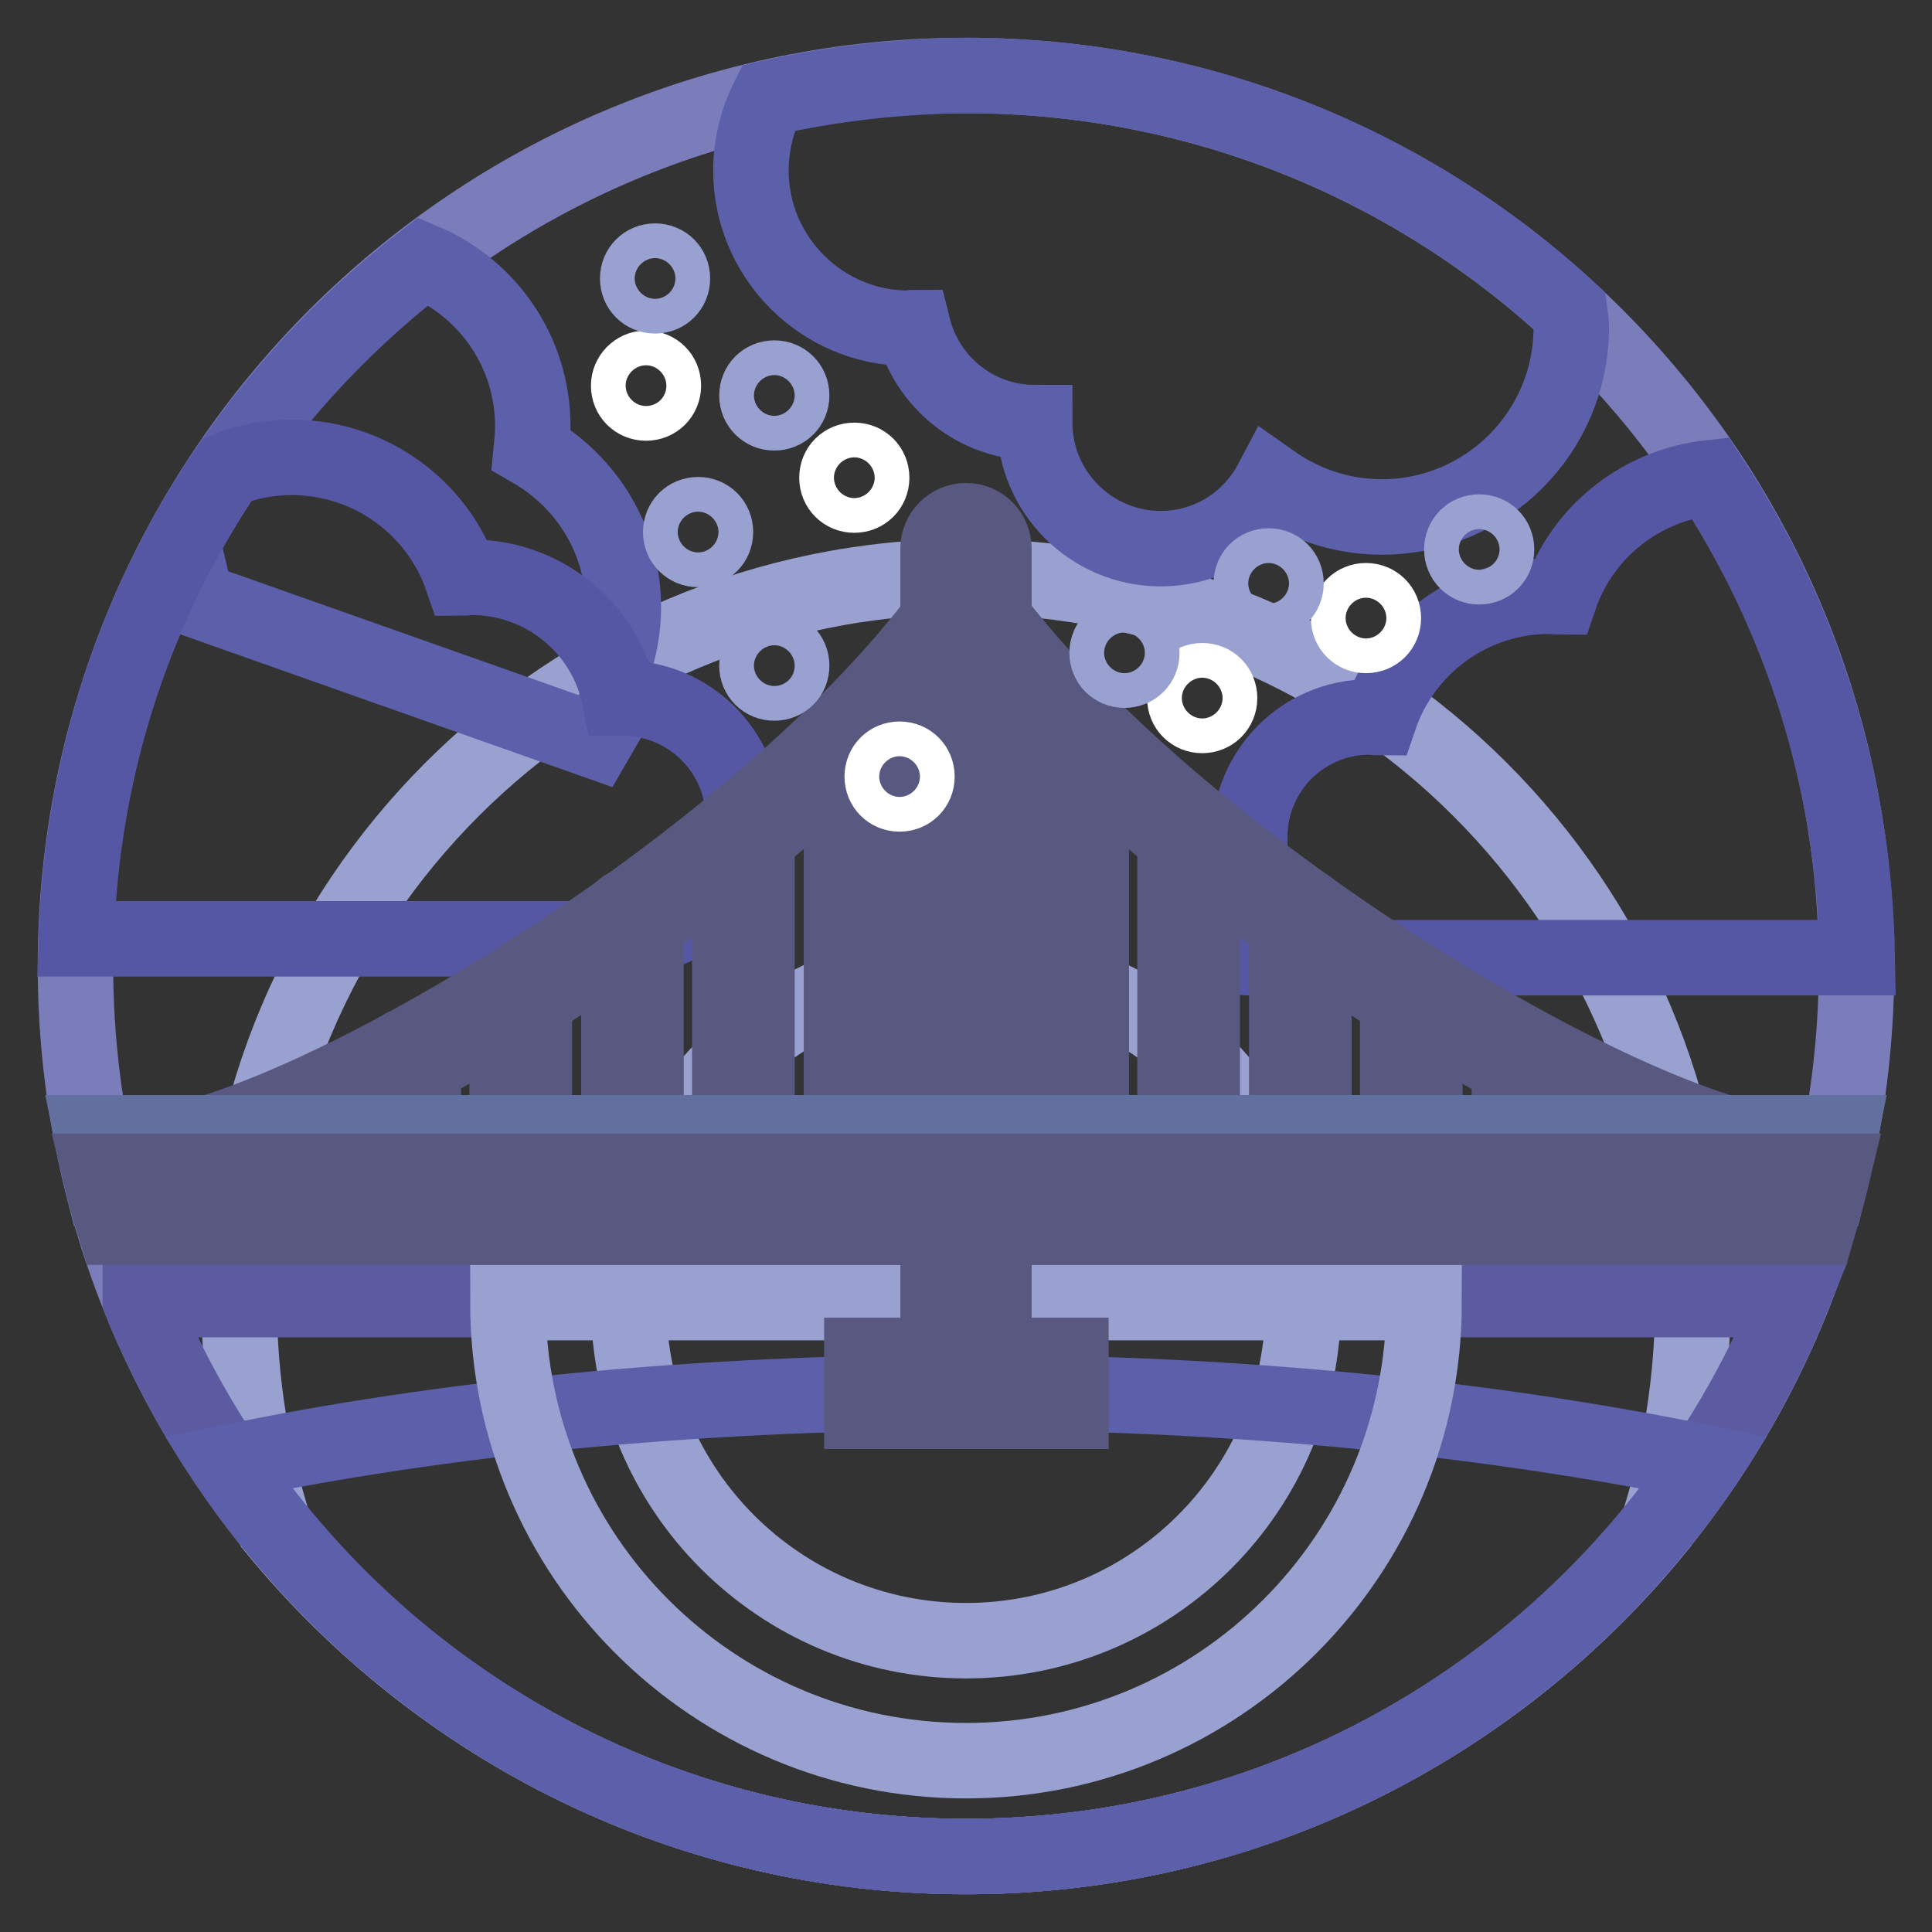 <?xml version="1.0" encoding="utf-8"?>
<!-- Svg Vector Icons : http://www.onlinewebfonts.com/icon -->
<!DOCTYPE svg PUBLIC "-//W3C//DTD SVG 1.1//EN" "http://www.w3.org/Graphics/SVG/1.1/DTD/svg11.dtd">
<svg version="1.1" xmlns="http://www.w3.org/2000/svg" xmlns:xlink="http://www.w3.org/1999/xlink" x="0px" y="0px" viewBox="0 0 256 256" enable-background="new 0 0 256 256" xml:space="preserve">
<rect x="0" y="0" width="256" height="256" fill="#333333" stroke="none"/>
<g> <path stroke-width="10" fill-opacity="0" stroke="#7b7dbb"  d="M10,128c0,65.2,52.8,118,118,118c65.2,0,118-52.8,118-118c0-65.2-52.8-118-118-118C62.8,10,10,62.8,10,128z "/> <path stroke-width="10" fill-opacity="0" stroke="#99a1d1"  d="M128,76.4c-53.2,0-96.3,43.1-96.3,96.3c0,10.4,1.7,20.4,4.7,29.8C58.1,229,91,246,128,246 c37,0,69.9-17,91.6-43.6c3.1-9.6,4.7-19.7,4.7-29.8C224.3,119.5,181.2,76.4,128,76.4z"/> <path stroke-width="10" fill-opacity="0" stroke="#99a1d1"  d="M83.3,172.7c0,24.7,20,44.7,44.7,44.7c24.7,0,44.7-20,44.7-44.7S152.7,128,128,128 C103.3,128,83.3,148,83.3,172.7z"/> <path stroke-width="10" fill-opacity="0" stroke="#5c60aa"  d="M24.2,71.9l1.8,7.6l52.9,18.7l3.3-5.7l-1-4c0.9-2.6,1.4-5.3,1.4-8c0-9-4.9-16.7-12.2-20.9 c0.1-1,0.2-2,0.2-3.1c0-9.9-6-18.3-14.5-21.9C43,44.7,32.1,57.4,24.2,71.9L24.2,71.9z"/> <path stroke-width="10" fill-opacity="0" stroke="#5657a4"  d="M82.5,92.5c-0.1,0-0.3,0-0.4,0c-1.8-9.1-9.9-16-19.6-16c-0.5,0-0.9,0.1-1.3,0.1 C58,67.3,49.1,60.6,38.6,60.6c-3,0-5.9,0.6-8.5,1.6C18,80,10.8,101.4,10.1,124.4h72.4c8.8,0,16-7.1,16-16 C98.5,99.6,91.3,92.5,82.5,92.5z M226.6,63.3c-9.3,1-17,7.3-19.9,15.8c-0.5,0-0.9-0.1-1.4-0.1c-10.4,0-19.3,6.7-22.5,16.1 c-0.4,0-0.9-0.1-1.3-0.1c-8.8,0-15.9,7.1-15.9,15.9c-4.4,0-8,3.6-8,8c0,4.4,3.6,8,8,8h80.5C245.7,103.3,238.6,81.5,226.6,63.3 L226.6,63.3z"/> <path stroke-width="10" fill-opacity="0" stroke="#5c60aa"  d="M101.8,13c-1.5,3-2.3,6.3-2.3,9.6c0,11.5,9.4,20.9,20.9,20.9c0.2,0,0.4-0.1,0.6-0.1 c1.8,7.2,8.3,12.6,16.1,12.6c0,9.2,7.5,16.7,16.7,16.7c6.4,0,11.9-3.6,14.7-8.9c4.1,2.9,9.1,4.7,14.6,4.7 c13.8,0,25.1-11.2,25.1-25.1c0-0.7-0.1-1.5-0.2-2.2c-21-19.4-49.1-31.2-80-31.2C119,10.1,110.2,11.1,101.8,13z"/> <path stroke-width="10" fill-opacity="0" stroke="#5c5ba2"  d="M18.6,172.3C36.1,215.5,78.5,246,128,246s91.9-30.5,109.4-73.8H18.6z"/> <path stroke-width="10" fill-opacity="0" stroke="#5c60aa"  d="M128,184.5c-35.9,0-69.5,3.4-97.8,9.3C51.3,225.3,87.2,246,128,246c40.8,0,76.7-20.7,97.8-52.2 C197.5,188,163.9,184.5,128,184.5z"/> <path stroke-width="10" fill-opacity="0" stroke="#99a1d1"  d="M128,233.3c33.5,0,60.7-27.2,60.7-60.7H67.3C67.3,206.2,94.5,233.3,128,233.3z"/> <path stroke-width="10" fill-opacity="0" stroke="#595880"  d="M128,187c-2,0-3.7-1.7-3.7-3.7V72.7c0-2,1.6-3.7,3.7-3.7s3.7,1.7,3.7,3.7v110.6 C131.7,185.3,130,187,128,187z M113.3,155.7c-1,0-1.8-0.8-1.8-1.8V98.5c0-1,0.8-1.8,1.8-1.8s1.8,0.8,1.8,1.8v55.3 C115.1,154.8,114.3,155.7,113.3,155.7z M98.5,155.7c-1,0-1.8-0.8-1.8-1.8v-43.5c0-1,0.8-1.8,1.8-1.8s1.8,0.8,1.8,1.8v43.5 C100.3,154.8,99.5,155.7,98.5,155.7z M83.8,155.7c-1,0-1.8-0.8-1.8-1.8v-32.2c0-1,0.8-1.8,1.8-1.8s1.8,0.8,1.8,1.8v32.2 C85.6,154.8,84.8,155.7,83.8,155.7z M69,155.7c-1,0-1.8-0.8-1.8-1.8v-22.1c0-1,0.8-1.8,1.8-1.8s1.8,0.8,1.8,1.8v22.1 C70.8,154.8,70,155.7,69,155.7z M54.3,155.7c-1,0-1.8-0.8-1.8-1.8v-13.6c0-1,0.8-1.8,1.8-1.8s1.8,0.8,1.8,1.8v13.6 C56.1,154.8,55.3,155.7,54.3,155.7z M142.8,155.7c-1,0-1.8-0.8-1.8-1.8V98.5c0-1,0.8-1.8,1.8-1.8s1.8,0.8,1.8,1.8v55.3 C144.6,154.8,143.8,155.7,142.8,155.7z M157.5,155.7c-1,0-1.8-0.8-1.8-1.8v-43.5c0-1,0.8-1.8,1.8-1.8s1.8,0.8,1.8,1.8v43.5 C159.3,154.8,158.5,155.7,157.5,155.7z M172.3,155.7c-1,0-1.8-0.8-1.8-1.8v-32.2c0-1,0.8-1.8,1.8-1.8s1.8,0.8,1.8,1.8v32.2 C174.1,154.8,173.3,155.7,172.3,155.7z M187,155.7c-1,0-1.8-0.8-1.8-1.8v-22.1c0-1,0.8-1.8,1.8-1.8s1.8,0.8,1.8,1.8v22.1 C188.8,154.8,188,155.7,187,155.7z M201.8,155.7c-1,0-1.8-0.8-1.8-1.8v-13.6c0-1,0.8-1.8,1.8-1.8s1.8,0.8,1.8,1.8v13.6 C203.6,154.8,202.8,155.7,201.8,155.7z"/> <path stroke-width="10" fill-opacity="0" stroke="#595880"  d="M238.6,155.7c-22.9,0-88.1-40.7-112.1-74.5c-0.6-0.8-0.4-2,0.4-2.6c0.8-0.6,2-0.4,2.6,0.4l0,0 c25.2,35.5,89.1,73,109.1,73c1,0,1.8,0.8,1.8,1.8S239.6,155.7,238.6,155.7z"/> <path stroke-width="10" fill-opacity="0" stroke="#595880"  d="M17.4,155.7c-1,0-1.8-0.8-1.8-1.8s0.8-1.8,1.8-1.8c20.1,0,84-37.5,109.1-73c0.6-0.8,1.7-1,2.6-0.4 s1,1.7,0.4,2.6l0,0C105.5,115,40.2,155.7,17.4,155.7z"/> <path stroke-width="10" fill-opacity="0" stroke="#6270a0"  d="M13.7,157.5h228.6c0.6-2.4,1.1-4.9,1.6-7.4H12.1C12.6,152.6,13.1,155.1,13.7,157.5z"/> <path stroke-width="10" fill-opacity="0" stroke="#595880"  d="M15.2,162.6h225.7c0.7-2.4,1.4-4.9,2-7.4H13.2C13.8,157.7,14.4,160.1,15.2,162.6z M114.2,179.6h27.7v7.4 h-27.7V179.6z"/> <path stroke-width="10" fill-opacity="0" stroke="#ffffff"  d="M83.3,51.1c0,1.3,1,2.3,2.3,2.3s2.3-1,2.3-2.3c0-1.3-1-2.3-2.3-2.3S83.3,49.9,83.3,51.1z"/> <path stroke-width="10" fill-opacity="0" stroke="#ffffff"  d="M110.9,63.3c0,1.3,1,2.3,2.3,2.3s2.3-1,2.3-2.3c0-1.3-1-2.3-2.3-2.3S110.9,62,110.9,63.3z"/> <path stroke-width="10" fill-opacity="0" stroke="#ffffff"  d="M157,92.5c0,1.3,1,2.3,2.3,2.3s2.3-1,2.3-2.3c0-1.3-1-2.3-2.3-2.3S157,91.2,157,92.5z"/> <path stroke-width="10" fill-opacity="0" stroke="#ffffff"  d="M178.7,81.9c0,1.3,1,2.3,2.3,2.3s2.3-1,2.3-2.3s-1-2.3-2.3-2.3S178.7,80.6,178.7,81.9z"/> <path stroke-width="10" fill-opacity="0" stroke="#ffffff"  d="M116.9,102.9c0,1.3,1,2.3,2.3,2.3s2.3-1,2.3-2.3s-1-2.3-2.3-2.3S116.9,101.6,116.9,102.9z"/> <path stroke-width="10" fill-opacity="0" stroke="#99a1d1"  d="M84.5,36.9c0,1.3,1,2.3,2.3,2.3s2.3-1,2.3-2.3c0-1.3-1-2.3-2.3-2.3S84.5,35.6,84.5,36.9z"/> <path stroke-width="10" fill-opacity="0" stroke="#99a1d1"  d="M100.3,52.4c0,1.3,1,2.3,2.3,2.3s2.3-1,2.3-2.3s-1-2.3-2.3-2.3S100.3,51.1,100.3,52.4z"/> <path stroke-width="10" fill-opacity="0" stroke="#99a1d1"  d="M100.3,88.2c0,1.3,1,2.3,2.3,2.3s2.3-1,2.3-2.3s-1-2.3-2.3-2.3S100.3,87,100.3,88.2z"/> <path stroke-width="10" fill-opacity="0" stroke="#99a1d1"  d="M90.2,70.5c0,1.3,1,2.3,2.3,2.3s2.3-1,2.3-2.3s-1-2.3-2.3-2.3S90.2,69.2,90.2,70.5z"/> <path stroke-width="10" fill-opacity="0" stroke="#99a1d1"  d="M165.8,77.3c0,1.3,1,2.3,2.3,2.3s2.3-1,2.3-2.3s-1-2.3-2.3-2.3S165.8,76,165.8,77.3z"/> <path stroke-width="10" fill-opacity="0" stroke="#99a1d1"  d="M193.7,72.8c0,1.3,1,2.3,2.3,2.3s2.3-1,2.3-2.3s-1-2.3-2.3-2.3S193.7,71.5,193.7,72.8z"/> <path stroke-width="10" fill-opacity="0" stroke="#99a1d1"  d="M146.7,86.5c0,1.3,1,2.3,2.3,2.3s2.3-1,2.3-2.3s-1-2.3-2.3-2.3S146.7,85.2,146.7,86.5z"/></g>
</svg>